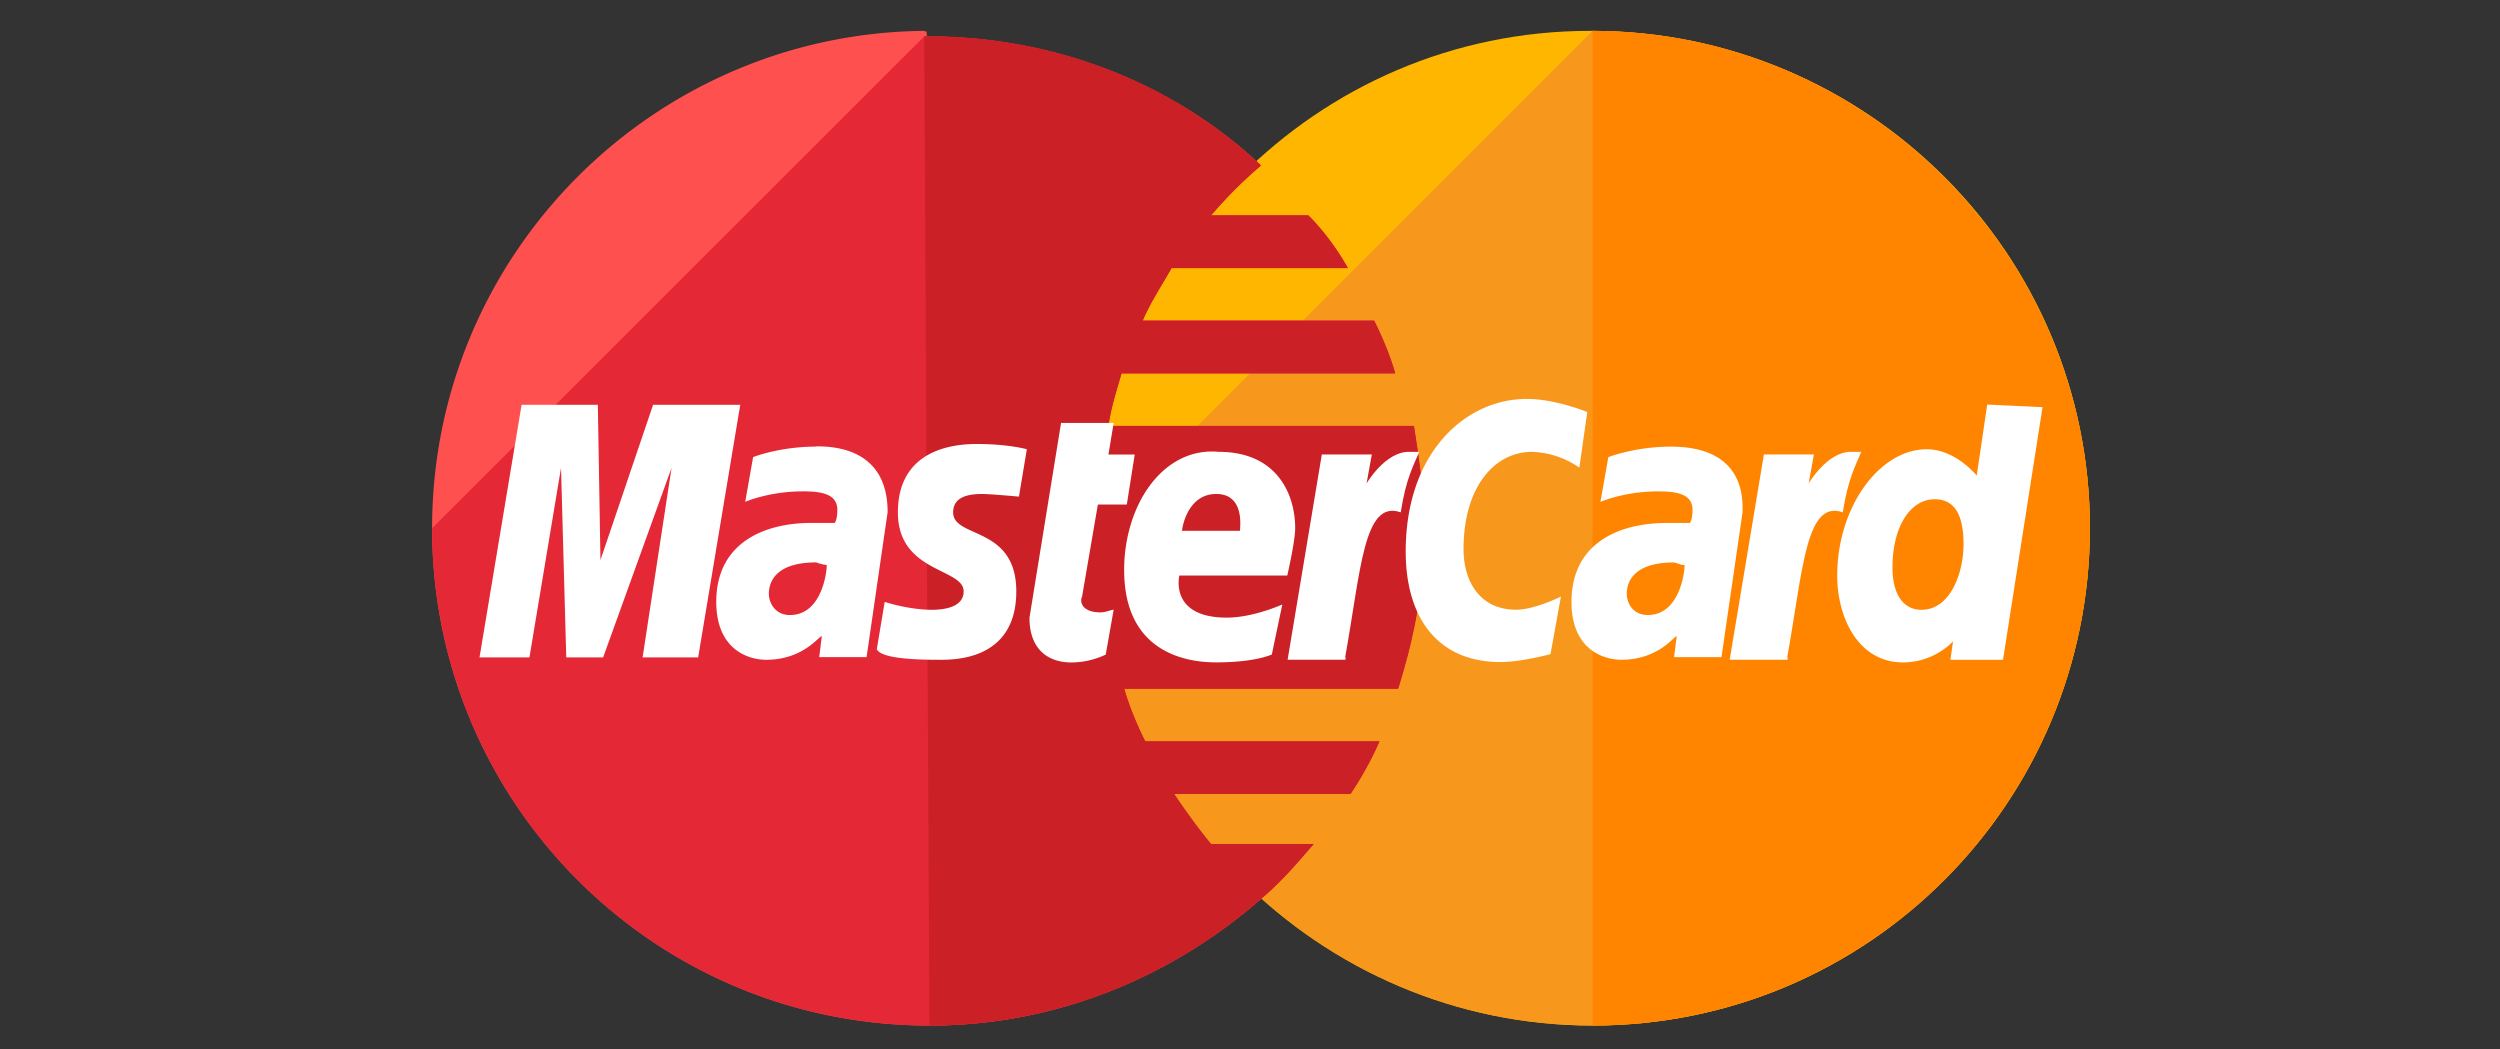 <svg xmlns="http://www.w3.org/2000/svg" xmlns:xlink="http://www.w3.org/1999/xlink" width="81" height="34" fill="none"><rect width="100%" height="100%" fill="#333333" stroke="none"/><path d="M67.712 17.114c0 8.867-7.162 16.114-16.114 16.114-8.867 0-16.114-7.247-16.114-16.114S42.647 1 51.513 1c9.037 0 16.2 7.247 16.2 16.114z" fill="#ffb600"/><path d="M51.6 1c8.867 0 16.114 7.247 16.114 16.114S60.55 33.227 51.6 33.227c-8.867 0-16.114-7.247-16.114-16.114" fill="#f7981d"/><path d="M51.598 1c8.867 0 16.114 7.247 16.114 16.114S60.55 33.227 51.598 33.227" fill="#ff8500"/><path d="M29.944 1C21.162 1.085 14 8.247 14 17.114s7.162 16.114 16.114 16.114c4.178 0 7.93-1.62 10.828-4.178.597-.512 1.108-1.108 1.62-1.705h-3.325a19.66 19.66 0 0 1-1.194-1.62h5.712c.34-.51.682-1.108.938-1.705h-7.588a10.16 10.16 0 0 1-.682-1.705H45.3c.51-1.62.853-3.325.853-5.115 0-1.194-.17-2.302-.34-3.4h-9.9c.085-.597.256-1.108.426-1.705h8.867c-.17-.597-.426-1.194-.682-1.705H37.02c.256-.597.597-1.108.938-1.705h5.712c-.34-.597-.767-1.194-1.28-1.705h-3.154c.512-.597 1.023-1.108 1.62-1.62-2.813-2.643-6.65-4.178-10.828-4.178 0-.17 0-.17-.085-.17z" fill="#ff5050"/><path d="M14 17.114c0 8.867 7.162 16.114 16.114 16.114 4.178 0 7.93-1.62 10.828-4.178.597-.512 1.108-1.108 1.62-1.705h-3.325c-.426-.512-.852-1.108-1.194-1.62h5.712a10.93 10.93 0 0 0 .938-1.705h-7.588c-.256-.512-.51-1.108-.682-1.705h8.867c.512-1.62.853-3.325.853-5.115 0-1.194-.17-2.302-.34-3.4h-9.9c.085-.597.256-1.108.426-1.705h8.867c-.17-.597-.426-1.194-.682-1.705H37.02c.256-.597.597-1.108.938-1.705h5.712c-.34-.597-.767-1.194-1.28-1.705h-3.155c.512-.597 1.023-1.108 1.62-1.62-2.814-2.643-6.65-4.178-10.828-4.178h-.085" fill="#e52836"/><path d="M30.114 33.228c4.178 0 7.93-1.62 10.828-4.178.597-.512 1.108-1.108 1.62-1.705h-3.325c-.426-.512-.853-1.108-1.194-1.62h5.712c.34-.512.682-1.108.938-1.705h-7.588c-.256-.512-.51-1.108-.682-1.705H45.3c.512-1.62.853-3.325.853-5.115 0-1.194-.17-2.302-.34-3.4h-9.9c.085-.597.256-1.108.426-1.705h8.867c-.17-.597-.426-1.194-.682-1.705H37.02c.256-.597.597-1.108.938-1.705h5.712c-.34-.597-.767-1.194-1.28-1.705h-3.154a14.53 14.53 0 0 1 1.62-1.62C38.043 2.706 34.206 1.17 30.03 1.17h-.085" fill="#cb2026"/><g fill="#fff"><path d="M35.826 21.206l.256-1.45c-.085 0-.256.085-.426.085-.597 0-.682-.34-.597-.51l.512-2.984h.938l.256-1.62h-.852l.17-1.023h-1.705l-1.023 6.31c0 1.023.597 1.45 1.364 1.45a2.62 2.62 0 0 0 1.108-.256z"/><path d="M36.423 18.477c0 2.387 1.62 2.984 2.984 2.984 1.28 0 1.8-.256 1.8-.256l.34-1.62s-.938.426-1.8.426c-1.876 0-1.535-1.364-1.535-1.364h3.496s.256-1.108.256-1.535c0-1.108-.597-2.472-2.472-2.472-1.8-.17-3.07 1.705-3.07 3.836zm2.984-2.472c.938 0 .767 1.108.767 1.194h-1.876c0-.085.17-1.194 1.108-1.194zm10.827 5.2l.34-1.876s-.853.426-1.45.426c-1.194 0-1.705-.938-1.705-1.96 0-2.046 1.023-3.155 2.217-3.155a2.85 2.85 0 0 1 1.535.511l.256-1.8s-1.023-.426-1.96-.426c-1.96 0-3.922 1.705-3.922 4.945 0 2.13 1.023 3.58 3.07 3.58.682 0 1.62-.256 1.62-.256zM26.447 14.47c-1.194 0-2.046.34-2.046.34l-.256 1.45s.767-.34 1.876-.34c.597 0 1.108.085 1.108.597 0 .34-.085.426-.085.426h-.767c-1.45 0-3.07.597-3.07 2.558 0 1.535 1.023 1.876 1.62 1.876 1.194 0 1.705-.767 1.8-.767l-.085.682h1.535l.682-4.7c0-2.046-1.705-2.13-2.302-2.13zm.34 3.837c0 .256-.17 1.62-1.194 1.62-.5 0-.682-.426-.682-.682 0-.426.256-1.023 1.535-1.023a1.35 1.35 0 0 0 .34.085zm3.583 3.07c.426 0 2.558.085 2.558-2.217 0-2.132-2.046-1.705-2.046-2.558 0-.426.34-.597.938-.597.256 0 1.194.085 1.194.085l.256-1.535s-.597-.17-1.62-.17c-1.28 0-2.558.5-2.558 2.217 0 1.96 2.13 1.8 2.13 2.558 0 .5-.597.597-1.023.597-.767 0-1.535-.256-1.535-.256l-.256 1.535c.085.17.5.34 1.96.34zm34.016-8.27l-.34 2.302s-.682-.853-1.62-.853c-1.535 0-2.9 1.876-2.9 4.092 0 1.364.682 2.814 2.132 2.814 1.023 0 1.62-.682 1.62-.682l-.085.597h1.705l1.28-8.185-1.8-.085zm-.767 4.52c0 .938-.426 2.13-1.364 2.13-.597 0-.938-.512-.938-1.364 0-1.364.597-2.217 1.364-2.217.597 0 .938.426.938 1.45zM17.154 21.3l1.023-6.14.17 6.14h1.194l2.217-6.14-.938 6.14h1.8l1.364-8.185H21.16l-1.705 5.03-.085-5.03H16.9L15.536 21.3h1.62z"/><use xlink:href="#B"/><path d="M54.156 14.47c-1.194 0-2.046.34-2.046.34l-.256 1.45s.767-.34 1.876-.34c.597 0 1.108.085 1.108.597 0 .34-.085.426-.085.426h-.767c-1.45 0-3.07.597-3.07 2.558 0 1.535 1.023 1.876 1.62 1.876 1.194 0 1.705-.767 1.79-.767l-.085.682h1.535l.682-4.69c.085-2.046-1.705-2.13-2.302-2.13zm.426 3.837c0 .256-.17 1.62-1.194 1.62-.51 0-.682-.426-.682-.682 0-.426.256-1.023 1.535-1.023.256.085.256.085.34.085z"/><use xlink:href="#B" x="14.323"/></g><defs ><path id="B" d="M43.584 21.29c.51-2.814.597-5.116 1.8-4.69.17-1.108.426-1.535.597-1.96h-.34c-.767 0-1.364 1.023-1.364 1.023l.17-.938h-1.62l-1.108 6.65h1.876v-.085z"/></defs></svg>